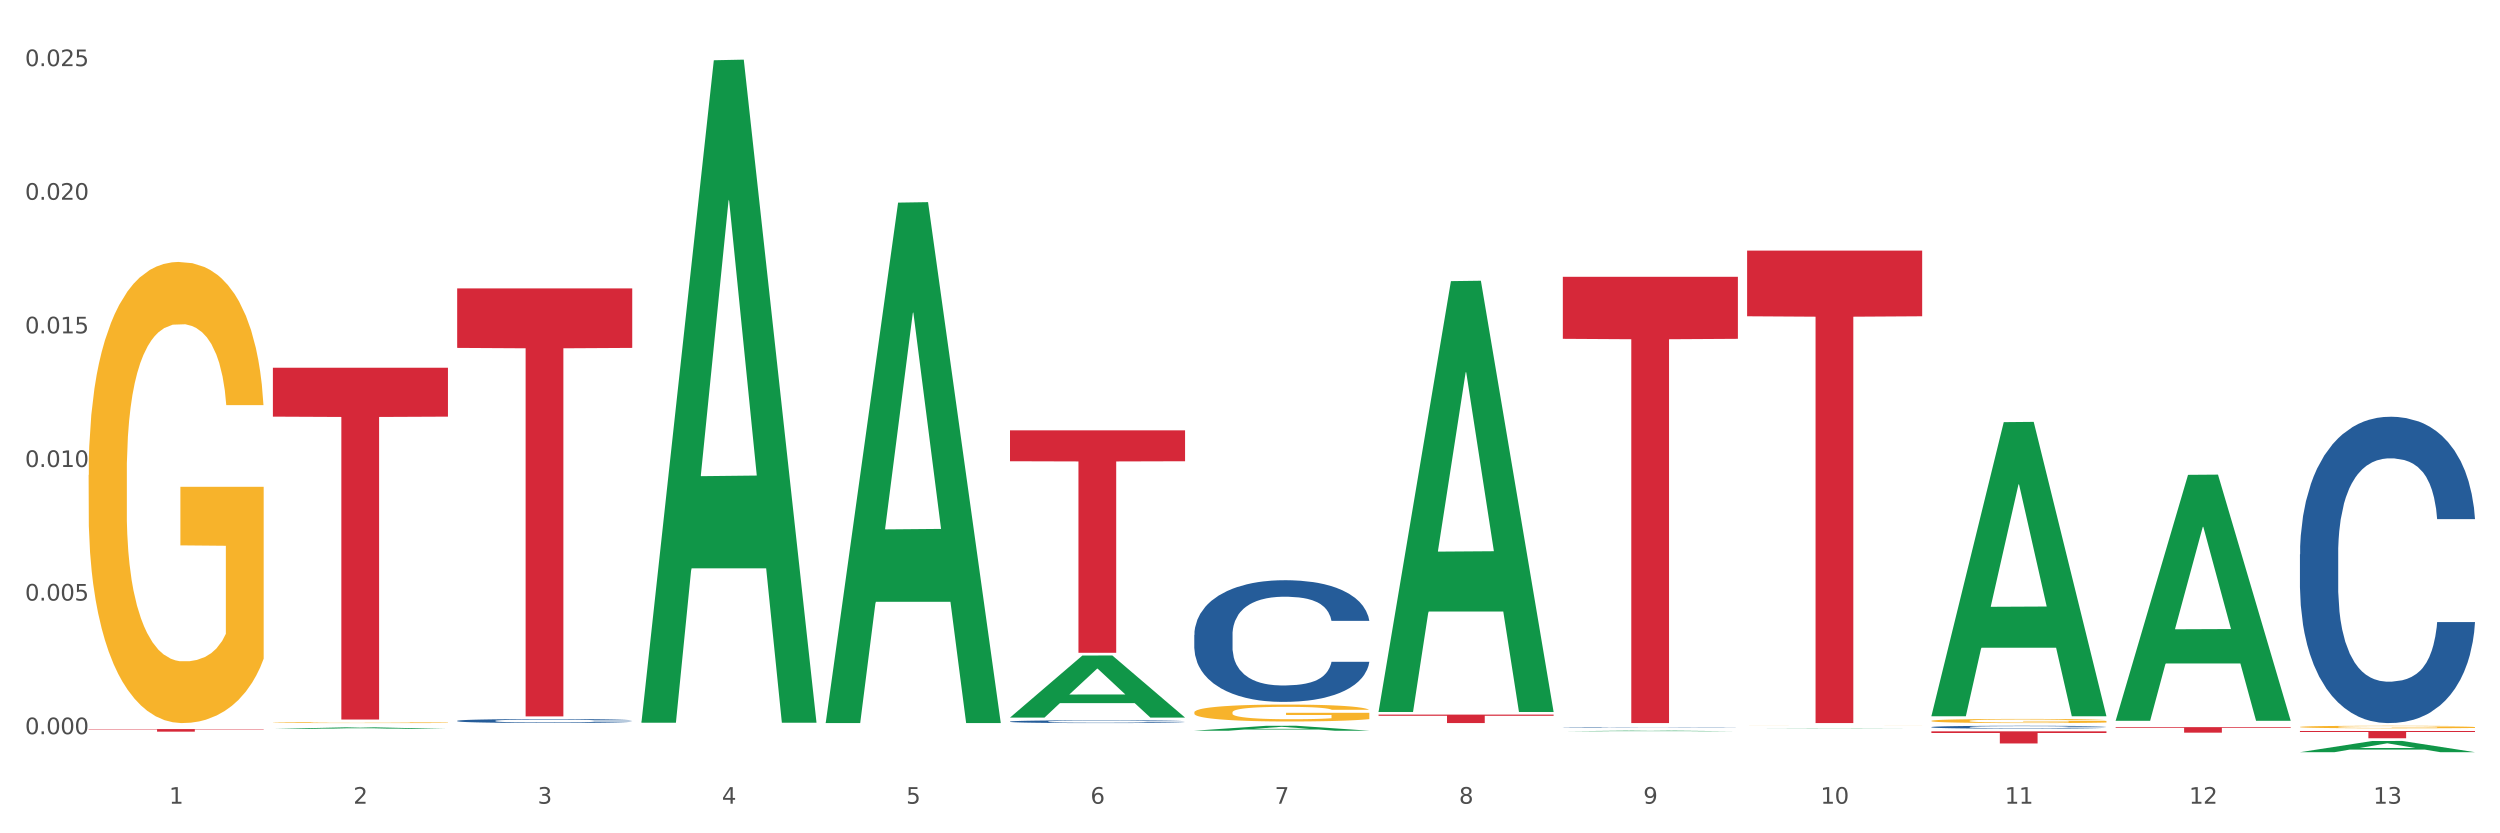 <?xml version="1.0" encoding="utf-8" standalone="no"?>
<!DOCTYPE svg PUBLIC "-//W3C//DTD SVG 1.1//EN"
  "http://www.w3.org/Graphics/SVG/1.1/DTD/svg11.dtd">
<svg xmlns:xlink="http://www.w3.org/1999/xlink" width="1080pt" height="360pt" viewBox="0 0 1080 360" xmlns="http://www.w3.org/2000/svg" version="1.1">
 <rect x="0" y="0" width="1080" height="360" fill="#333333" stroke="none"/>
 <defs>
  <style type="text/css">*{stroke-linejoin: round; stroke-linecap: butt}</style>
 </defs>
 <g id="figure_1">
  <g id="patch_1">
   <path d="M 0 360 
L 1080 360 
L 1080 0 
L 0 0 
z
" style="fill: #ffffff; stroke: #ffffff; stroke-linejoin: miter"/>
  </g>
  <g id="axes_1">
   <g id="matplotlib.axis_1">
    <g id="xtick_1">
     <g id="text_1">
      <!-- 1 -->
      <g style="fill: #4d4d4d" transform="translate(73.043 347.204) scale(0.096 -0.096)">
       <defs>
        <path id="DejaVuSans-31" d="M 794 531 
L 1825 531 
L 1825 4091 
L 703 3866 
L 703 4441 
L 1819 4666 
L 2450 4666 
L 2450 531 
L 3481 531 
L 3481 0 
L 794 0 
L 794 531 
z
" transform="scale(0.016)"/>
       </defs>
       <use xlink:href="#DejaVuSans-31"/>
      </g>
     </g>
    </g>
    <g id="xtick_2">
     <g id="text_2">
      <!-- 2 -->
      <g style="fill: #4d4d4d" transform="translate(152.65 347.204) scale(0.096 -0.096)">
       <defs>
        <path id="DejaVuSans-32" d="M 1228 531 
L 3431 531 
L 3431 0 
L 469 0 
L 469 531 
Q 828 903 1448 1529 
Q 2069 2156 2228 2338 
Q 2531 2678 2651 2914 
Q 2772 3150 2772 3378 
Q 2772 3750 2511 3984 
Q 2250 4219 1831 4219 
Q 1534 4219 1204 4116 
Q 875 4013 500 3803 
L 500 4441 
Q 881 4594 1212 4672 
Q 1544 4750 1819 4750 
Q 2544 4750 2975 4387 
Q 3406 4025 3406 3419 
Q 3406 3131 3298 2873 
Q 3191 2616 2906 2266 
Q 2828 2175 2409 1742 
Q 1991 1309 1228 531 
z
" transform="scale(0.016)"/>
       </defs>
       <use xlink:href="#DejaVuSans-32"/>
      </g>
     </g>
    </g>
    <g id="xtick_3">
     <g id="text_3">
      <!-- 3 -->
      <g style="fill: #4d4d4d" transform="translate(232.258 347.204) scale(0.096 -0.096)">
       <defs>
        <path id="DejaVuSans-33" d="M 2597 2516 
Q 3050 2419 3304 2112 
Q 3559 1806 3559 1356 
Q 3559 666 3084 287 
Q 2609 -91 1734 -91 
Q 1441 -91 1130 -33 
Q 819 25 488 141 
L 488 750 
Q 750 597 1062 519 
Q 1375 441 1716 441 
Q 2309 441 2620 675 
Q 2931 909 2931 1356 
Q 2931 1769 2642 2001 
Q 2353 2234 1838 2234 
L 1294 2234 
L 1294 2753 
L 1863 2753 
Q 2328 2753 2575 2939 
Q 2822 3125 2822 3475 
Q 2822 3834 2567 4026 
Q 2313 4219 1838 4219 
Q 1578 4219 1281 4162 
Q 984 4106 628 3988 
L 628 4550 
Q 988 4650 1302 4700 
Q 1616 4750 1894 4750 
Q 2613 4750 3031 4423 
Q 3450 4097 3450 3541 
Q 3450 3153 3228 2886 
Q 3006 2619 2597 2516 
z
" transform="scale(0.016)"/>
       </defs>
       <use xlink:href="#DejaVuSans-33"/>
      </g>
     </g>
    </g>
    <g id="xtick_4">
     <g id="text_4">
      <!-- 4 -->
      <g style="fill: #4d4d4d" transform="translate(311.865 347.204) scale(0.096 -0.096)">
       <defs>
        <path id="DejaVuSans-34" d="M 2419 4116 
L 825 1625 
L 2419 1625 
L 2419 4116 
z
M 2253 4666 
L 3047 4666 
L 3047 1625 
L 3713 1625 
L 3713 1100 
L 3047 1100 
L 3047 0 
L 2419 0 
L 2419 1100 
L 313 1100 
L 313 1709 
L 2253 4666 
z
" transform="scale(0.016)"/>
       </defs>
       <use xlink:href="#DejaVuSans-34"/>
      </g>
     </g>
    </g>
    <g id="xtick_5">
     <g id="text_5">
      <!-- 5 -->
      <g style="fill: #4d4d4d" transform="translate(391.473 347.204) scale(0.096 -0.096)">
       <defs>
        <path id="DejaVuSans-35" d="M 691 4666 
L 3169 4666 
L 3169 4134 
L 1269 4134 
L 1269 2991 
Q 1406 3038 1543 3061 
Q 1681 3084 1819 3084 
Q 2600 3084 3056 2656 
Q 3513 2228 3513 1497 
Q 3513 744 3044 326 
Q 2575 -91 1722 -91 
Q 1428 -91 1123 -41 
Q 819 9 494 109 
L 494 744 
Q 775 591 1075 516 
Q 1375 441 1709 441 
Q 2250 441 2565 725 
Q 2881 1009 2881 1497 
Q 2881 1984 2565 2268 
Q 2250 2553 1709 2553 
Q 1456 2553 1204 2497 
Q 953 2441 691 2322 
L 691 4666 
z
" transform="scale(0.016)"/>
       </defs>
       <use xlink:href="#DejaVuSans-35"/>
      </g>
     </g>
    </g>
    <g id="xtick_6">
     <g id="text_6">
      <!-- 6 -->
      <g style="fill: #4d4d4d" transform="translate(471.08 347.204) scale(0.096 -0.096)">
       <defs>
        <path id="DejaVuSans-36" d="M 2113 2584 
Q 1688 2584 1439 2293 
Q 1191 2003 1191 1497 
Q 1191 994 1439 701 
Q 1688 409 2113 409 
Q 2538 409 2786 701 
Q 3034 994 3034 1497 
Q 3034 2003 2786 2293 
Q 2538 2584 2113 2584 
z
M 3366 4563 
L 3366 3988 
Q 3128 4100 2886 4159 
Q 2644 4219 2406 4219 
Q 1781 4219 1451 3797 
Q 1122 3375 1075 2522 
Q 1259 2794 1537 2939 
Q 1816 3084 2150 3084 
Q 2853 3084 3261 2657 
Q 3669 2231 3669 1497 
Q 3669 778 3244 343 
Q 2819 -91 2113 -91 
Q 1303 -91 875 529 
Q 447 1150 447 2328 
Q 447 3434 972 4092 
Q 1497 4750 2381 4750 
Q 2619 4750 2861 4703 
Q 3103 4656 3366 4563 
z
" transform="scale(0.016)"/>
       </defs>
       <use xlink:href="#DejaVuSans-36"/>
      </g>
     </g>
    </g>
    <g id="xtick_7">
     <g id="text_7">
      <!-- 7 -->
      <g style="fill: #4d4d4d" transform="translate(550.688 347.204) scale(0.096 -0.096)">
       <defs>
        <path id="DejaVuSans-37" d="M 525 4666 
L 3525 4666 
L 3525 4397 
L 1831 0 
L 1172 0 
L 2766 4134 
L 525 4134 
L 525 4666 
z
" transform="scale(0.016)"/>
       </defs>
       <use xlink:href="#DejaVuSans-37"/>
      </g>
     </g>
    </g>
    <g id="xtick_8">
     <g id="text_8">
      <!-- 8 -->
      <g style="fill: #4d4d4d" transform="translate(630.295 347.204) scale(0.096 -0.096)">
       <defs>
        <path id="DejaVuSans-38" d="M 2034 2216 
Q 1584 2216 1326 1975 
Q 1069 1734 1069 1313 
Q 1069 891 1326 650 
Q 1584 409 2034 409 
Q 2484 409 2743 651 
Q 3003 894 3003 1313 
Q 3003 1734 2745 1975 
Q 2488 2216 2034 2216 
z
M 1403 2484 
Q 997 2584 770 2862 
Q 544 3141 544 3541 
Q 544 4100 942 4425 
Q 1341 4750 2034 4750 
Q 2731 4750 3128 4425 
Q 3525 4100 3525 3541 
Q 3525 3141 3298 2862 
Q 3072 2584 2669 2484 
Q 3125 2378 3379 2068 
Q 3634 1759 3634 1313 
Q 3634 634 3220 271 
Q 2806 -91 2034 -91 
Q 1263 -91 848 271 
Q 434 634 434 1313 
Q 434 1759 690 2068 
Q 947 2378 1403 2484 
z
M 1172 3481 
Q 1172 3119 1398 2916 
Q 1625 2713 2034 2713 
Q 2441 2713 2670 2916 
Q 2900 3119 2900 3481 
Q 2900 3844 2670 4047 
Q 2441 4250 2034 4250 
Q 1625 4250 1398 4047 
Q 1172 3844 1172 3481 
z
" transform="scale(0.016)"/>
       </defs>
       <use xlink:href="#DejaVuSans-38"/>
      </g>
     </g>
    </g>
    <g id="xtick_9">
     <g id="text_9">
      <!-- 9 -->
      <g style="fill: #4d4d4d" transform="translate(709.902 347.204) scale(0.096 -0.096)">
       <defs>
        <path id="DejaVuSans-39" d="M 703 97 
L 703 672 
Q 941 559 1184 500 
Q 1428 441 1663 441 
Q 2288 441 2617 861 
Q 2947 1281 2994 2138 
Q 2813 1869 2534 1725 
Q 2256 1581 1919 1581 
Q 1219 1581 811 2004 
Q 403 2428 403 3163 
Q 403 3881 828 4315 
Q 1253 4750 1959 4750 
Q 2769 4750 3195 4129 
Q 3622 3509 3622 2328 
Q 3622 1225 3098 567 
Q 2575 -91 1691 -91 
Q 1453 -91 1209 -44 
Q 966 3 703 97 
z
M 1959 2075 
Q 2384 2075 2632 2365 
Q 2881 2656 2881 3163 
Q 2881 3666 2632 3958 
Q 2384 4250 1959 4250 
Q 1534 4250 1286 3958 
Q 1038 3666 1038 3163 
Q 1038 2656 1286 2365 
Q 1534 2075 1959 2075 
z
" transform="scale(0.016)"/>
       </defs>
       <use xlink:href="#DejaVuSans-39"/>
      </g>
     </g>
    </g>
    <g id="xtick_10">
     <g id="text_10">
      <!-- 10 -->
      <g style="fill: #4d4d4d" transform="translate(786.456 347.204) scale(0.096 -0.096)">
       <defs>
        <path id="DejaVuSans-30" d="M 2034 4250 
Q 1547 4250 1301 3770 
Q 1056 3291 1056 2328 
Q 1056 1369 1301 889 
Q 1547 409 2034 409 
Q 2525 409 2770 889 
Q 3016 1369 3016 2328 
Q 3016 3291 2770 3770 
Q 2525 4250 2034 4250 
z
M 2034 4750 
Q 2819 4750 3233 4129 
Q 3647 3509 3647 2328 
Q 3647 1150 3233 529 
Q 2819 -91 2034 -91 
Q 1250 -91 836 529 
Q 422 1150 422 2328 
Q 422 3509 836 4129 
Q 1250 4750 2034 4750 
z
" transform="scale(0.016)"/>
       </defs>
       <use xlink:href="#DejaVuSans-31"/>
       <use xlink:href="#DejaVuSans-30" transform="translate(63.623 0)"/>
      </g>
     </g>
    </g>
    <g id="xtick_11">
     <g id="text_11">
      <!-- 11 -->
      <g style="fill: #4d4d4d" transform="translate(866.063 347.204) scale(0.096 -0.096)">
       <use xlink:href="#DejaVuSans-31"/>
       <use xlink:href="#DejaVuSans-31" transform="translate(63.623 0)"/>
      </g>
     </g>
    </g>
    <g id="xtick_12">
     <g id="text_12">
      <!-- 12 -->
      <g style="fill: #4d4d4d" transform="translate(945.671 347.204) scale(0.096 -0.096)">
       <use xlink:href="#DejaVuSans-31"/>
       <use xlink:href="#DejaVuSans-32" transform="translate(63.623 0)"/>
      </g>
     </g>
    </g>
    <g id="xtick_13">
     <g id="text_13">
      <!-- 13 -->
      <g style="fill: #4d4d4d" transform="translate(1025.278 347.204) scale(0.096 -0.096)">
       <use xlink:href="#DejaVuSans-31"/>
       <use xlink:href="#DejaVuSans-33" transform="translate(63.623 0)"/>
      </g>
     </g>
    </g>
    <g id="xtick_14"/>
    <g id="xtick_15"/>
    <g id="xtick_16"/>
    <g id="xtick_17"/>
    <g id="xtick_18"/>
    <g id="xtick_19"/>
    <g id="xtick_20"/>
    <g id="xtick_21"/>
    <g id="xtick_22"/>
    <g id="xtick_23"/>
    <g id="xtick_24"/>
    <g id="xtick_25"/>
   </g>
   <g id="matplotlib.axis_2">
    <g id="ytick_1">
     <g id="text_14">
      <!-- 0.000 -->
      <g style="fill: #4d4d4d" transform="translate(10.8 317.178) scale(0.096 -0.096)">
       <defs>
        <path id="DejaVuSans-2e" d="M 684 794 
L 1344 794 
L 1344 0 
L 684 0 
L 684 794 
z
" transform="scale(0.016)"/>
       </defs>
       <use xlink:href="#DejaVuSans-30"/>
       <use xlink:href="#DejaVuSans-2e" transform="translate(63.623 0)"/>
       <use xlink:href="#DejaVuSans-30" transform="translate(95.41 0)"/>
       <use xlink:href="#DejaVuSans-30" transform="translate(159.033 0)"/>
       <use xlink:href="#DejaVuSans-30" transform="translate(222.656 0)"/>
      </g>
     </g>
    </g>
    <g id="ytick_2">
     <g id="text_15">
      <!-- 0.005 -->
      <g style="fill: #4d4d4d" transform="translate(10.8 259.457) scale(0.096 -0.096)">
       <use xlink:href="#DejaVuSans-30"/>
       <use xlink:href="#DejaVuSans-2e" transform="translate(63.623 0)"/>
       <use xlink:href="#DejaVuSans-30" transform="translate(95.41 0)"/>
       <use xlink:href="#DejaVuSans-30" transform="translate(159.033 0)"/>
       <use xlink:href="#DejaVuSans-35" transform="translate(222.656 0)"/>
      </g>
     </g>
    </g>
    <g id="ytick_3">
     <g id="text_16">
      <!-- 0.010 -->
      <g style="fill: #4d4d4d" transform="translate(10.8 201.736) scale(0.096 -0.096)">
       <use xlink:href="#DejaVuSans-30"/>
       <use xlink:href="#DejaVuSans-2e" transform="translate(63.623 0)"/>
       <use xlink:href="#DejaVuSans-30" transform="translate(95.41 0)"/>
       <use xlink:href="#DejaVuSans-31" transform="translate(159.033 0)"/>
       <use xlink:href="#DejaVuSans-30" transform="translate(222.656 0)"/>
      </g>
     </g>
    </g>
    <g id="ytick_4">
     <g id="text_17">
      <!-- 0.015 -->
      <g style="fill: #4d4d4d" transform="translate(10.8 144.015) scale(0.096 -0.096)">
       <use xlink:href="#DejaVuSans-30"/>
       <use xlink:href="#DejaVuSans-2e" transform="translate(63.623 0)"/>
       <use xlink:href="#DejaVuSans-30" transform="translate(95.41 0)"/>
       <use xlink:href="#DejaVuSans-31" transform="translate(159.033 0)"/>
       <use xlink:href="#DejaVuSans-35" transform="translate(222.656 0)"/>
      </g>
     </g>
    </g>
    <g id="ytick_5">
     <g id="text_18">
      <!-- 0.020 -->
      <g style="fill: #4d4d4d" transform="translate(10.8 86.294) scale(0.096 -0.096)">
       <use xlink:href="#DejaVuSans-30"/>
       <use xlink:href="#DejaVuSans-2e" transform="translate(63.623 0)"/>
       <use xlink:href="#DejaVuSans-30" transform="translate(95.41 0)"/>
       <use xlink:href="#DejaVuSans-32" transform="translate(159.033 0)"/>
       <use xlink:href="#DejaVuSans-30" transform="translate(222.656 0)"/>
      </g>
     </g>
    </g>
    <g id="ytick_6">
     <g id="text_19">
      <!-- 0.025 -->
      <g style="fill: #4d4d4d" transform="translate(10.8 28.573) scale(0.096 -0.096)">
       <use xlink:href="#DejaVuSans-30"/>
       <use xlink:href="#DejaVuSans-2e" transform="translate(63.623 0)"/>
       <use xlink:href="#DejaVuSans-30" transform="translate(95.41 0)"/>
       <use xlink:href="#DejaVuSans-32" transform="translate(159.033 0)"/>
       <use xlink:href="#DejaVuSans-35" transform="translate(222.656 0)"/>
      </g>
     </g>
    </g>
    <g id="ytick_7"/>
    <g id="ytick_8"/>
    <g id="ytick_9"/>
    <g id="ytick_10"/>
    <g id="ytick_11"/>
   </g>
   <g id="PolyCollection_1">
    <path d="M 117.89 314.912 
L 117.968 314.911 
L 149.155 314.208 
L 162.097 314.208 
L 193.518 314.913 
L 178.548 314.913 
L 171.765 314.749 
L 139.565 314.749 
L 139.331 314.752 
L 132.782 314.913 
L 117.89 314.913 
L 117.89 314.912 
L 143.619 314.651 
L 167.711 314.65 
L 155.782 314.358 
L 155.626 314.357 
L 155.47 314.359 
L 143.541 314.65 
L 143.619 314.651 
L 117.89 314.912 
z
" clip-path="url(#pcd0e985952)" style="fill: #109648"/>
    <path d="M 754.75 313.555 
L 754.84 313.555 
L 754.84 313.554 
L 755.018 313.553 
L 755.911 313.551 
L 757.25 313.549 
L 758.233 313.548 
L 759.215 313.548 
L 760.376 313.547 
L 761.804 313.546 
L 764.394 313.545 
L 766.001 313.545 
L 767.965 313.544 
L 771.537 313.543 
L 774.126 313.543 
L 776.805 313.542 
L 781.18 313.542 
L 784.037 313.542 
L 787.073 313.541 
L 790.734 313.541 
L 793.501 313.541 
L 799.573 313.541 
L 804.752 313.542 
L 807.252 313.542 
L 810.466 313.542 
L 812.163 313.542 
L 814.931 313.543 
L 817.788 313.543 
L 819.752 313.544 
L 822.699 313.545 
L 824.931 313.546 
L 826.985 313.547 
L 828.056 313.547 
L 828.86 313.548 
L 829.574 313.549 
L 830.288 313.55 
L 814.216 313.55 
L 813.591 313.549 
L 812.609 313.549 
L 811.181 313.548 
L 809.931 313.547 
L 807.788 313.546 
L 805.823 313.546 
L 803.77 313.546 
L 801.27 313.545 
L 799.305 313.545 
L 796.537 313.545 
L 791.091 313.545 
L 787.43 313.545 
L 784.93 313.546 
L 783.323 313.546 
L 781.894 313.546 
L 780.287 313.547 
L 778.412 313.547 
L 777.072 313.548 
L 775.733 313.548 
L 774.662 313.549 
L 773.68 313.55 
L 772.876 313.55 
L 772.251 313.551 
L 771.715 313.552 
L 771.269 313.554 
L 771.269 313.558 
L 771.447 313.559 
L 771.894 313.56 
L 772.429 313.56 
L 773.322 313.561 
L 774.126 313.562 
L 775.644 313.563 
L 777.34 313.564 
L 778.68 313.564 
L 780.019 313.565 
L 782.34 313.565 
L 784.93 313.566 
L 787.162 313.566 
L 790.198 313.566 
L 792.251 313.567 
L 794.037 313.567 
L 798.412 313.567 
L 801.537 313.567 
L 805.02 313.566 
L 807.698 313.566 
L 809.931 313.566 
L 812.431 313.565 
L 814.038 313.565 
L 814.038 313.559 
L 794.394 313.559 
L 794.394 313.556 
L 830.378 313.556 
L 830.378 313.566 
L 828.86 313.567 
L 827.163 313.568 
L 825.377 313.568 
L 822.699 313.569 
L 819.484 313.569 
L 816.627 313.569 
L 813.591 313.57 
L 810.02 313.57 
L 805.377 313.57 
L 802.52 313.57 
L 798.948 313.571 
L 794.752 313.571 
L 791.091 313.571 
L 787.519 313.57 
L 783.769 313.57 
L 780.108 313.57 
L 777.34 313.569 
L 774.572 313.569 
L 771.626 313.568 
L 769.304 313.568 
L 767.519 313.567 
L 765.554 313.567 
L 763.411 313.566 
L 761.804 313.565 
L 760.376 313.565 
L 758.858 313.564 
L 757.786 313.563 
L 756.715 313.562 
L 756.09 313.561 
L 755.375 313.56 
L 754.84 313.558 
L 754.75 313.555 
z
" clip-path="url(#pcd0e985952)" style="fill: #f7b32b"/>
    <path d="M 834.358 311.41 
L 834.447 311.409 
L 834.447 311.35 
L 834.626 311.299 
L 835.519 311.175 
L 836.858 311.073 
L 837.84 311.019 
L 838.822 310.975 
L 839.983 310.93 
L 841.412 310.884 
L 844.001 310.817 
L 845.608 310.782 
L 847.573 310.746 
L 851.144 310.693 
L 853.733 310.664 
L 856.412 310.639 
L 860.787 310.609 
L 863.644 310.596 
L 866.68 310.586 
L 870.341 310.58 
L 873.109 310.578 
L 879.181 310.583 
L 884.359 310.598 
L 886.859 310.609 
L 890.074 310.629 
L 891.77 310.642 
L 894.538 310.669 
L 897.395 310.703 
L 899.36 310.733 
L 902.306 310.789 
L 904.538 310.845 
L 906.592 310.914 
L 907.664 310.961 
L 908.467 311.006 
L 909.181 311.057 
L 909.896 311.137 
L 893.824 311.137 
L 893.199 311.08 
L 892.217 311.026 
L 890.788 310.973 
L 889.538 310.94 
L 887.395 310.899 
L 885.431 310.873 
L 883.377 310.853 
L 880.877 310.836 
L 878.913 310.828 
L 876.145 310.822 
L 870.698 310.823 
L 867.037 310.836 
L 864.537 310.853 
L 862.93 310.868 
L 861.502 310.884 
L 859.894 310.907 
L 858.019 310.942 
L 856.68 310.973 
L 855.341 311.012 
L 854.269 311.052 
L 853.287 311.098 
L 852.483 311.147 
L 851.858 311.198 
L 851.323 311.261 
L 850.876 311.364 
L 850.876 311.59 
L 851.055 311.641 
L 851.501 311.708 
L 852.037 311.759 
L 852.93 311.82 
L 853.733 311.861 
L 855.251 311.92 
L 856.948 311.97 
L 858.287 312.001 
L 859.626 312.027 
L 861.948 312.063 
L 864.537 312.093 
L 866.77 312.111 
L 869.805 312.128 
L 871.859 312.134 
L 873.645 312.137 
L 878.02 312.137 
L 881.145 312.133 
L 884.627 312.121 
L 887.306 312.106 
L 889.538 312.088 
L 892.038 312.058 
L 893.645 312.031 
L 893.645 311.687 
L 874.002 311.685 
L 874.002 311.456 
L 909.985 311.456 
L 909.985 312.128 
L 908.467 312.162 
L 906.771 312.193 
L 904.985 312.221 
L 902.306 312.256 
L 899.092 312.289 
L 896.235 312.312 
L 893.199 312.332 
L 889.627 312.35 
L 884.984 312.366 
L 882.127 312.373 
L 878.556 312.378 
L 874.359 312.379 
L 870.698 312.376 
L 867.127 312.368 
L 863.377 312.353 
L 859.716 312.332 
L 856.948 312.31 
L 854.18 312.284 
L 851.233 312.249 
L 848.912 312.216 
L 847.126 312.187 
L 845.162 312.149 
L 843.019 312.1 
L 841.412 312.055 
L 839.983 312.009 
L 838.465 311.95 
L 837.394 311.899 
L 836.322 311.835 
L 835.697 311.787 
L 834.983 311.713 
L 834.447 311.609 
L 834.358 311.41 
z
" clip-path="url(#pcd0e985952)" style="fill: #f7b32b"/>
    <path d="M 993.573 314.038 
L 993.662 314.037 
L 993.662 314.001 
L 993.841 313.97 
L 994.734 313.894 
L 996.073 313.832 
L 997.055 313.799 
L 998.037 313.772 
L 999.198 313.745 
L 1000.627 313.717 
L 1003.216 313.676 
L 1004.823 313.655 
L 1006.788 313.633 
L 1010.359 313.601 
L 1012.948 313.582 
L 1015.627 313.567 
L 1020.002 313.549 
L 1022.859 313.541 
L 1025.895 313.535 
L 1029.556 313.531 
L 1032.324 313.53 
L 1038.396 313.533 
L 1043.574 313.542 
L 1046.074 313.549 
L 1049.289 313.561 
L 1050.985 313.569 
L 1053.753 313.586 
L 1056.61 313.607 
L 1058.575 313.625 
L 1061.521 313.659 
L 1063.753 313.693 
L 1065.807 313.735 
L 1066.879 313.764 
L 1067.682 313.791 
L 1068.396 313.822 
L 1069.111 313.871 
L 1053.039 313.871 
L 1052.414 313.836 
L 1051.432 313.803 
L 1050.003 313.771 
L 1048.753 313.751 
L 1046.61 313.726 
L 1044.646 313.71 
L 1042.592 313.698 
L 1040.092 313.688 
L 1038.128 313.683 
L 1035.36 313.679 
L 1029.913 313.68 
L 1026.252 313.688 
L 1023.752 313.698 
L 1022.145 313.707 
L 1020.717 313.717 
L 1019.109 313.731 
L 1017.234 313.752 
L 1015.895 313.771 
L 1014.556 313.795 
L 1013.484 313.819 
L 1012.502 313.847 
L 1011.698 313.877 
L 1011.073 313.909 
L 1010.538 313.947 
L 1010.091 314.01 
L 1010.091 314.147 
L 1010.27 314.178 
L 1010.716 314.219 
L 1011.252 314.251 
L 1012.145 314.288 
L 1012.948 314.313 
L 1014.466 314.349 
L 1016.163 314.379 
L 1017.502 314.398 
L 1018.841 314.414 
L 1021.163 314.436 
L 1023.752 314.454 
L 1025.985 314.465 
L 1029.02 314.475 
L 1031.074 314.479 
L 1032.86 314.481 
L 1037.235 314.481 
L 1040.36 314.478 
L 1043.842 314.471 
L 1046.521 314.462 
L 1048.753 314.451 
L 1051.253 314.433 
L 1052.86 314.416 
L 1052.86 314.206 
L 1033.217 314.205 
L 1033.217 314.066 
L 1069.2 314.066 
L 1069.2 314.475 
L 1067.682 314.496 
L 1065.986 314.515 
L 1064.2 314.532 
L 1061.521 314.554 
L 1058.307 314.574 
L 1055.45 314.588 
L 1052.414 314.6 
L 1048.842 314.611 
L 1044.199 314.621 
L 1041.342 314.625 
L 1037.771 314.628 
L 1033.574 314.629 
L 1029.913 314.627 
L 1026.342 314.622 
L 1022.592 314.613 
L 1018.931 314.6 
L 1016.163 314.587 
L 1013.395 314.571 
L 1010.448 314.55 
L 1008.127 314.529 
L 1006.341 314.511 
L 1004.377 314.488 
L 1002.234 314.458 
L 1000.627 314.431 
L 999.198 314.403 
L 997.68 314.367 
L 996.609 314.336 
L 995.537 314.297 
L 994.912 314.268 
L 994.198 314.223 
L 993.662 314.159 
L 993.573 314.038 
z
" clip-path="url(#pcd0e985952)" style="fill: #f7b32b"/>
    <path d="M 834.358 314.093 
L 834.447 314.092 
L 834.447 314.06 
L 834.715 314.016 
L 835.699 313.936 
L 836.95 313.876 
L 839.096 313.805 
L 840.258 313.775 
L 841.778 313.742 
L 844.906 313.688 
L 848.482 313.642 
L 850.985 313.617 
L 852.862 313.601 
L 857.064 313.573 
L 859.478 313.56 
L 861.981 313.55 
L 864.126 313.543 
L 867.702 313.535 
L 870.562 313.531 
L 873.87 313.53 
L 876.641 313.531 
L 880.306 313.536 
L 885.67 313.55 
L 887.726 313.558 
L 890.497 313.571 
L 893.358 313.59 
L 895.682 313.608 
L 898.364 313.634 
L 901.135 313.669 
L 903.817 313.712 
L 905.694 313.752 
L 907.214 313.794 
L 908.555 313.846 
L 909.538 313.902 
L 909.985 313.949 
L 893.626 313.949 
L 893.179 313.906 
L 892.285 313.861 
L 891.391 313.83 
L 890.408 313.805 
L 888.888 313.776 
L 887.547 313.758 
L 885.312 313.736 
L 883.256 313.722 
L 881.558 313.714 
L 879.502 313.708 
L 875.121 313.701 
L 871.993 313.701 
L 870.026 313.703 
L 867.612 313.709 
L 865.556 313.717 
L 863.143 313.73 
L 861.265 313.745 
L 859.388 313.765 
L 858.315 313.778 
L 856.706 313.804 
L 855.634 313.824 
L 854.203 313.86 
L 853.399 313.885 
L 851.968 313.95 
L 851.343 313.998 
L 851.075 314.031 
L 850.896 314.068 
L 850.896 314.246 
L 851.432 314.326 
L 851.879 314.36 
L 852.594 314.399 
L 853.935 314.45 
L 855.902 314.499 
L 857.958 314.534 
L 859.656 314.556 
L 861.265 314.572 
L 862.875 314.584 
L 864.841 314.596 
L 866.45 314.603 
L 868.864 314.61 
L 871.724 314.613 
L 873.959 314.613 
L 878.518 314.607 
L 880.574 314.602 
L 882.541 314.594 
L 884.687 314.581 
L 886.385 314.567 
L 887.368 314.557 
L 888.977 314.535 
L 890.229 314.512 
L 891.302 314.486 
L 892.017 314.463 
L 892.821 314.429 
L 893.447 314.39 
L 893.626 314.369 
L 909.985 314.369 
L 909.627 314.411 
L 909.002 314.451 
L 907.75 314.504 
L 906.767 314.535 
L 905.247 314.573 
L 903.638 314.605 
L 901.403 314.64 
L 899.347 314.667 
L 897.202 314.69 
L 894.877 314.71 
L 890.676 314.739 
L 889.156 314.747 
L 885.938 314.76 
L 883.435 314.768 
L 879.77 314.777 
L 876.015 314.781 
L 872.082 314.782 
L 868.596 314.78 
L 864.752 314.773 
L 862.338 314.766 
L 859.656 314.756 
L 856.528 314.74 
L 853.578 314.72 
L 850.806 314.698 
L 848.214 314.671 
L 845.8 314.642 
L 842.672 314.592 
L 840.347 314.544 
L 838.649 314.5 
L 837.487 314.462 
L 836.325 314.414 
L 835.699 314.381 
L 834.715 314.301 
L 834.358 314.227 
L 834.358 314.093 
z
" clip-path="url(#pcd0e985952)" style="fill: #255c99"/>
    <path d="M 38.283 205.215 
L 38.372 205.033 
L 38.372 198.483 
L 38.551 192.843 
L 39.444 179.197 
L 40.783 167.917 
L 41.765 161.912 
L 42.747 157 
L 43.908 152.088 
L 45.337 146.993 
L 47.926 139.533 
L 49.533 135.713 
L 51.498 131.71 
L 55.069 125.888 
L 57.659 122.613 
L 60.337 119.884 
L 64.712 116.609 
L 67.57 115.153 
L 70.605 114.061 
L 74.266 113.334 
L 77.034 113.152 
L 83.106 113.698 
L 88.284 115.335 
L 90.784 116.609 
L 93.999 118.792 
L 95.695 120.248 
L 98.463 123.159 
L 101.32 126.979 
L 103.285 130.254 
L 106.231 136.44 
L 108.464 142.626 
L 110.517 150.268 
L 111.589 155.544 
L 112.392 160.457 
L 113.107 166.097 
L 113.821 175.012 
L 97.749 175.012 
L 97.124 168.644 
L 96.142 162.64 
L 94.713 156.818 
L 93.463 153.179 
L 91.32 148.631 
L 89.356 145.72 
L 87.302 143.536 
L 84.802 141.717 
L 82.838 140.807 
L 80.07 140.079 
L 74.623 140.261 
L 70.962 141.717 
L 68.462 143.536 
L 66.855 145.174 
L 65.427 146.993 
L 63.819 149.54 
L 61.944 153.361 
L 60.605 156.818 
L 59.266 161.185 
L 58.194 165.551 
L 57.212 170.646 
L 56.409 176.104 
L 55.783 181.744 
L 55.248 188.658 
L 54.801 200.12 
L 54.801 225.047 
L 54.98 230.687 
L 55.426 238.147 
L 55.962 243.787 
L 56.855 250.519 
L 57.659 255.067 
L 59.176 261.617 
L 60.873 267.075 
L 62.212 270.532 
L 63.552 273.443 
L 65.873 277.446 
L 68.462 280.721 
L 70.695 282.723 
L 73.73 284.542 
L 75.784 285.27 
L 77.57 285.634 
L 81.945 285.634 
L 85.07 285.088 
L 88.552 283.814 
L 91.231 282.177 
L 93.463 280.175 
L 95.963 276.9 
L 97.57 273.807 
L 97.57 235.781 
L 77.927 235.599 
L 77.927 210.309 
L 113.91 210.309 
L 113.91 284.542 
L 112.392 288.363 
L 110.696 291.82 
L 108.91 294.913 
L 106.231 298.734 
L 103.017 302.372 
L 100.16 304.92 
L 97.124 307.103 
L 93.552 309.104 
L 88.909 310.924 
L 86.052 311.651 
L 82.481 312.197 
L 78.284 312.379 
L 74.623 312.015 
L 71.052 311.106 
L 67.302 309.468 
L 63.641 307.103 
L 60.873 304.738 
L 58.105 301.827 
L 55.158 298.006 
L 52.837 294.367 
L 51.051 291.092 
L 49.087 286.907 
L 46.944 281.449 
L 45.337 276.536 
L 43.908 271.442 
L 42.39 264.892 
L 41.319 259.252 
L 40.247 252.156 
L 39.622 246.88 
L 38.908 238.692 
L 38.372 227.23 
L 38.283 205.215 
z
" clip-path="url(#pcd0e985952)" style="fill: #f7b32b"/>
    <path d="M 993.573 315.78 
L 1069.2 315.78 
L 1069.2 316.22 
L 1039.451 316.223 
L 1039.451 318.945 
L 1023.143 318.945 
L 1023.143 316.223 
L 993.573 316.22 
L 993.573 315.783 
L 993.573 315.78 
z
" clip-path="url(#pcd0e985952)" style="fill: #d62839"/>
    <path d="M 913.965 314.108 
L 989.593 314.108 
L 989.593 314.44 
L 959.843 314.443 
L 959.843 316.502 
L 943.535 316.502 
L 943.535 314.443 
L 913.965 314.44 
L 913.965 314.11 
L 913.965 314.108 
z
" clip-path="url(#pcd0e985952)" style="fill: #d62839"/>
    <path d="M 834.358 315.933 
L 909.985 315.933 
L 909.985 316.664 
L 880.236 316.669 
L 880.236 321.19 
L 863.928 321.19 
L 863.928 316.669 
L 834.358 316.664 
L 834.358 315.938 
L 834.358 315.933 
z
" clip-path="url(#pcd0e985952)" style="fill: #d62839"/>
    <path d="M 754.75 108.261 
L 830.378 108.261 
L 830.378 136.627 
L 800.628 136.818 
L 800.628 312.379 
L 784.32 312.379 
L 784.32 136.818 
L 754.75 136.627 
L 754.75 108.453 
L 754.75 108.261 
z
" clip-path="url(#pcd0e985952)" style="fill: #d62839"/>
    <path d="M 675.143 119.577 
L 750.77 119.577 
L 750.77 146.37 
L 721.021 146.551 
L 721.021 312.379 
L 704.713 312.379 
L 704.713 146.551 
L 675.143 146.37 
L 675.143 119.758 
L 675.143 119.577 
z
" clip-path="url(#pcd0e985952)" style="fill: #d62839"/>
    <path d="M 595.535 308.721 
L 671.163 308.721 
L 671.163 309.229 
L 641.413 309.233 
L 641.413 312.379 
L 625.105 312.379 
L 625.105 309.233 
L 595.535 309.229 
L 595.535 308.725 
L 595.535 308.721 
z
" clip-path="url(#pcd0e985952)" style="fill: #d62839"/>
    <path d="M 436.32 185.896 
L 511.948 185.896 
L 511.948 199.253 
L 482.199 199.343 
L 482.199 282.014 
L 465.89 282.014 
L 465.89 199.343 
L 436.32 199.253 
L 436.32 185.986 
L 436.32 185.896 
z
" clip-path="url(#pcd0e985952)" style="fill: #d62839"/>
    <path d="M 197.498 124.599 
L 273.125 124.599 
L 273.125 150.291 
L 243.376 150.465 
L 243.376 309.476 
L 227.068 309.476 
L 227.068 150.465 
L 197.498 150.291 
L 197.498 124.773 
L 197.498 124.599 
z
" clip-path="url(#pcd0e985952)" style="fill: #d62839"/>
    <path d="M 117.89 158.871 
L 193.518 158.871 
L 193.518 179.989 
L 163.769 180.131 
L 163.769 310.833 
L 147.46 310.833 
L 147.46 180.131 
L 117.89 179.989 
L 117.89 159.014 
L 117.89 158.871 
z
" clip-path="url(#pcd0e985952)" style="fill: #d62839"/>
    <path d="M 38.283 314.961 
L 113.91 314.961 
L 113.91 315.117 
L 84.161 315.118 
L 84.161 316.08 
L 67.853 316.08 
L 67.853 315.118 
L 38.283 315.117 
L 38.283 314.962 
L 38.283 314.961 
z
" clip-path="url(#pcd0e985952)" style="fill: #d62839"/>
    <path d="M 197.498 311.39 
L 197.587 311.389 
L 197.587 311.345 
L 197.856 311.286 
L 198.839 311.178 
L 200.09 311.096 
L 202.236 310.999 
L 203.398 310.959 
L 204.918 310.914 
L 208.046 310.841 
L 211.622 310.779 
L 214.125 310.745 
L 216.002 310.723 
L 220.204 310.685 
L 222.618 310.668 
L 225.121 310.654 
L 227.266 310.644 
L 230.842 310.634 
L 233.702 310.629 
L 237.01 310.627 
L 239.781 310.629 
L 243.446 310.635 
L 248.81 310.654 
L 250.866 310.665 
L 253.637 310.683 
L 256.498 310.708 
L 258.822 310.733 
L 261.504 310.768 
L 264.275 310.815 
L 266.957 310.874 
L 268.834 310.928 
L 270.354 310.985 
L 271.695 311.055 
L 272.678 311.131 
L 273.125 311.195 
L 256.766 311.195 
L 256.319 311.137 
L 255.425 311.075 
L 254.531 311.034 
L 253.548 310.999 
L 252.028 310.961 
L 250.687 310.936 
L 248.452 310.906 
L 246.396 310.888 
L 244.698 310.877 
L 242.642 310.868 
L 238.262 310.858 
L 235.133 310.858 
L 233.166 310.861 
L 230.752 310.869 
L 228.696 310.88 
L 226.283 310.899 
L 224.406 310.919 
L 222.528 310.945 
L 221.456 310.964 
L 219.846 310.998 
L 218.774 311.026 
L 217.343 311.074 
L 216.539 311.108 
L 215.109 311.196 
L 214.483 311.261 
L 214.215 311.306 
L 214.036 311.356 
L 214.036 311.598 
L 214.572 311.706 
L 215.019 311.753 
L 215.734 311.806 
L 217.075 311.874 
L 219.042 311.94 
L 221.098 311.988 
L 222.796 312.018 
L 224.406 312.04 
L 226.015 312.057 
L 227.981 312.072 
L 229.59 312.081 
L 232.004 312.091 
L 234.865 312.095 
L 237.099 312.095 
L 241.658 312.088 
L 243.715 312.08 
L 245.681 312.069 
L 247.827 312.052 
L 249.525 312.033 
L 250.508 312.019 
L 252.118 311.99 
L 253.369 311.959 
L 254.442 311.923 
L 255.157 311.892 
L 255.961 311.846 
L 256.587 311.793 
L 256.766 311.765 
L 273.125 311.765 
L 272.768 311.821 
L 272.142 311.875 
L 270.89 311.948 
L 269.907 311.99 
L 268.387 312.041 
L 266.778 312.085 
L 264.543 312.133 
L 262.487 312.168 
L 260.342 312.199 
L 258.018 312.227 
L 253.816 312.266 
L 252.296 312.277 
L 249.078 312.295 
L 246.575 312.306 
L 242.91 312.317 
L 239.155 312.323 
L 235.222 312.325 
L 231.736 312.322 
L 227.892 312.312 
L 225.478 312.303 
L 222.796 312.289 
L 219.668 312.267 
L 216.718 312.241 
L 213.946 312.21 
L 211.354 312.174 
L 208.94 312.134 
L 205.812 312.067 
L 203.487 312.002 
L 201.789 311.942 
L 200.627 311.891 
L 199.465 311.826 
L 198.839 311.781 
L 197.856 311.672 
L 197.498 311.571 
L 197.498 311.39 
z
" clip-path="url(#pcd0e985952)" style="fill: #255c99"/>
    <path d="M 436.32 311.708 
L 436.41 311.707 
L 436.41 311.676 
L 436.678 311.633 
L 437.661 311.556 
L 438.913 311.497 
L 441.058 311.428 
L 442.22 311.399 
L 443.74 311.366 
L 446.869 311.314 
L 450.445 311.27 
L 452.948 311.245 
L 454.825 311.229 
L 459.026 311.202 
L 461.44 311.189 
L 463.943 311.179 
L 466.089 311.173 
L 469.664 311.165 
L 472.525 311.162 
L 475.832 311.16 
L 478.604 311.162 
L 482.269 311.166 
L 487.632 311.179 
L 489.689 311.187 
L 492.46 311.201 
L 495.32 311.218 
L 497.645 311.236 
L 500.326 311.262 
L 503.098 311.295 
L 505.779 311.337 
L 507.657 311.376 
L 509.176 311.418 
L 510.517 311.468 
L 511.501 311.522 
L 511.948 311.568 
L 495.589 311.568 
L 495.142 311.527 
L 494.248 311.482 
L 493.354 311.452 
L 492.37 311.428 
L 490.851 311.4 
L 489.51 311.382 
L 487.275 311.361 
L 485.219 311.347 
L 483.52 311.34 
L 481.464 311.333 
L 477.084 311.326 
L 473.955 311.326 
L 471.989 311.329 
L 469.575 311.334 
L 467.519 311.342 
L 465.105 311.355 
L 463.228 311.37 
L 461.351 311.389 
L 460.278 311.402 
L 458.669 311.426 
L 457.596 311.446 
L 456.166 311.481 
L 455.361 311.505 
L 453.931 311.569 
L 453.305 311.616 
L 453.037 311.648 
L 452.858 311.684 
L 452.858 311.857 
L 453.395 311.935 
L 453.842 311.969 
L 454.557 312.006 
L 455.898 312.055 
L 457.864 312.103 
L 459.92 312.138 
L 461.619 312.159 
L 463.228 312.174 
L 464.837 312.187 
L 466.804 312.198 
L 468.413 312.204 
L 470.826 312.211 
L 473.687 312.215 
L 475.922 312.215 
L 480.481 312.209 
L 482.537 312.203 
L 484.504 312.196 
L 486.649 312.183 
L 488.348 312.17 
L 489.331 312.16 
L 490.94 312.139 
L 492.192 312.117 
L 493.264 312.091 
L 493.979 312.069 
L 494.784 312.035 
L 495.41 311.997 
L 495.589 311.977 
L 511.948 311.977 
L 511.59 312.017 
L 510.964 312.056 
L 509.713 312.109 
L 508.729 312.139 
L 507.21 312.176 
L 505.601 312.207 
L 503.366 312.241 
L 501.31 312.267 
L 499.164 312.289 
L 496.84 312.309 
L 492.639 312.337 
L 491.119 312.345 
L 487.901 312.358 
L 485.398 312.366 
L 481.732 312.374 
L 477.978 312.378 
L 474.045 312.379 
L 470.558 312.377 
L 466.714 312.37 
L 464.301 312.364 
L 461.619 312.354 
L 458.49 312.338 
L 455.54 312.319 
L 452.769 312.297 
L 450.176 312.271 
L 447.763 312.242 
L 444.634 312.194 
L 442.31 312.148 
L 440.611 312.104 
L 439.449 312.068 
L 438.287 312.021 
L 437.661 311.989 
L 436.678 311.911 
L 436.32 311.838 
L 436.32 311.708 
z
" clip-path="url(#pcd0e985952)" style="fill: #255c99"/>
    <path d="M 515.928 274.27 
L 516.017 274.222 
L 516.017 272.878 
L 516.286 271.054 
L 517.269 267.693 
L 518.52 265.148 
L 520.666 262.171 
L 521.828 260.923 
L 523.348 259.531 
L 526.476 257.274 
L 530.052 255.354 
L 532.555 254.297 
L 534.432 253.625 
L 538.634 252.425 
L 541.048 251.897 
L 543.551 251.465 
L 545.696 251.177 
L 549.272 250.84 
L 552.132 250.696 
L 555.44 250.648 
L 558.211 250.696 
L 561.876 250.888 
L 567.24 251.465 
L 569.296 251.801 
L 572.067 252.377 
L 574.928 253.145 
L 577.252 253.913 
L 579.934 255.018 
L 582.705 256.458 
L 585.387 258.282 
L 587.264 259.963 
L 588.784 261.739 
L 590.125 263.9 
L 591.108 266.252 
L 591.555 268.221 
L 575.196 268.221 
L 574.749 266.444 
L 573.855 264.524 
L 572.961 263.228 
L 571.978 262.171 
L 570.458 260.971 
L 569.117 260.203 
L 566.882 259.291 
L 564.826 258.714 
L 563.128 258.378 
L 561.072 258.09 
L 556.691 257.802 
L 553.563 257.802 
L 551.596 257.898 
L 549.182 258.138 
L 547.126 258.474 
L 544.713 259.051 
L 542.835 259.675 
L 540.958 260.491 
L 539.885 261.067 
L 538.276 262.123 
L 537.204 262.988 
L 535.773 264.476 
L 534.969 265.532 
L 533.539 268.269 
L 532.913 270.285 
L 532.645 271.678 
L 532.466 273.214 
L 532.466 280.704 
L 533.002 284.065 
L 533.449 285.505 
L 534.164 287.138 
L 535.505 289.25 
L 537.472 291.315 
L 539.528 292.803 
L 541.226 293.715 
L 542.835 294.388 
L 544.445 294.916 
L 546.411 295.396 
L 548.02 295.684 
L 550.434 295.972 
L 553.295 296.116 
L 555.529 296.116 
L 560.088 295.876 
L 562.145 295.636 
L 564.111 295.3 
L 566.257 294.772 
L 567.955 294.196 
L 568.938 293.763 
L 570.548 292.851 
L 571.799 291.891 
L 572.872 290.787 
L 573.587 289.826 
L 574.391 288.386 
L 575.017 286.754 
L 575.196 285.889 
L 591.555 285.889 
L 591.197 287.618 
L 590.572 289.298 
L 589.32 291.555 
L 588.337 292.851 
L 586.817 294.436 
L 585.208 295.78 
L 582.973 297.268 
L 580.917 298.373 
L 578.772 299.333 
L 576.448 300.197 
L 572.246 301.397 
L 570.726 301.733 
L 567.508 302.31 
L 565.005 302.646 
L 561.34 302.982 
L 557.585 303.174 
L 553.652 303.222 
L 550.166 303.126 
L 546.322 302.838 
L 543.908 302.55 
L 541.226 302.118 
L 538.098 301.445 
L 535.148 300.629 
L 532.376 299.669 
L 529.784 298.565 
L 527.37 297.316 
L 524.242 295.252 
L 521.917 293.235 
L 520.219 291.363 
L 519.057 289.778 
L 517.895 287.762 
L 517.269 286.37 
L 516.286 283.009 
L 515.928 279.888 
L 515.928 274.27 
z
" clip-path="url(#pcd0e985952)" style="fill: #255c99"/>
    <path d="M 993.573 239.494 
L 993.662 239.374 
L 993.662 235.989 
L 993.93 231.396 
L 994.914 222.935 
L 996.165 216.529 
L 998.311 209.035 
L 999.473 205.892 
L 1000.993 202.387 
L 1004.121 196.706 
L 1007.697 191.871 
L 1010.2 189.212 
L 1012.077 187.52 
L 1016.279 184.498 
L 1018.693 183.169 
L 1021.196 182.081 
L 1023.341 181.356 
L 1026.917 180.51 
L 1029.777 180.147 
L 1033.085 180.026 
L 1035.856 180.147 
L 1039.521 180.631 
L 1044.885 182.081 
L 1046.941 182.927 
L 1049.712 184.377 
L 1052.573 186.311 
L 1054.897 188.245 
L 1057.579 191.025 
L 1060.35 194.651 
L 1063.032 199.245 
L 1064.909 203.475 
L 1066.429 207.947 
L 1067.77 213.386 
L 1068.753 219.309 
L 1069.2 224.265 
L 1052.841 224.265 
L 1052.394 219.793 
L 1051.5 214.958 
L 1050.606 211.694 
L 1049.623 209.035 
L 1048.103 206.013 
L 1046.762 204.079 
L 1044.527 201.783 
L 1042.471 200.332 
L 1040.773 199.486 
L 1038.717 198.761 
L 1034.336 198.036 
L 1031.208 198.036 
L 1029.241 198.278 
L 1026.827 198.882 
L 1024.771 199.728 
L 1022.358 201.178 
L 1020.48 202.75 
L 1018.603 204.805 
L 1017.53 206.255 
L 1015.921 208.914 
L 1014.849 211.09 
L 1013.418 214.837 
L 1012.614 217.496 
L 1011.183 224.386 
L 1010.558 229.462 
L 1010.29 232.967 
L 1010.111 236.835 
L 1010.111 255.691 
L 1010.647 264.152 
L 1011.094 267.778 
L 1011.809 271.888 
L 1013.15 277.206 
L 1015.117 282.403 
L 1017.173 286.15 
L 1018.871 288.447 
L 1020.48 290.139 
L 1022.089 291.469 
L 1024.056 292.677 
L 1025.665 293.403 
L 1028.079 294.128 
L 1030.939 294.49 
L 1033.174 294.49 
L 1037.733 293.886 
L 1039.789 293.282 
L 1041.756 292.436 
L 1043.902 291.106 
L 1045.6 289.656 
L 1046.583 288.568 
L 1048.192 286.271 
L 1049.444 283.854 
L 1050.517 281.074 
L 1051.232 278.656 
L 1052.036 275.03 
L 1052.662 270.921 
L 1052.841 268.745 
L 1069.2 268.745 
L 1068.842 273.096 
L 1068.217 277.327 
L 1066.965 283.008 
L 1065.982 286.271 
L 1064.462 290.26 
L 1062.853 293.644 
L 1060.618 297.391 
L 1058.562 300.171 
L 1056.417 302.589 
L 1054.092 304.764 
L 1049.891 307.786 
L 1048.371 308.632 
L 1045.153 310.083 
L 1042.65 310.929 
L 1038.985 311.775 
L 1035.23 312.258 
L 1031.297 312.379 
L 1027.811 312.138 
L 1023.967 311.412 
L 1021.553 310.687 
L 1018.871 309.599 
L 1015.743 307.907 
L 1012.793 305.852 
L 1010.021 303.435 
L 1007.429 300.655 
L 1005.015 297.512 
L 1001.887 292.315 
L 999.562 287.238 
L 997.864 282.524 
L 996.702 278.536 
L 995.54 273.459 
L 994.914 269.954 
L 993.93 261.493 
L 993.573 253.636 
L 993.573 239.494 
z
" clip-path="url(#pcd0e985952)" style="fill: #255c99"/>
    <path d="M 515.928 307.751 
L 516.017 307.744 
L 516.017 307.504 
L 516.196 307.297 
L 517.089 306.796 
L 518.428 306.382 
L 519.41 306.162 
L 520.392 305.982 
L 521.553 305.802 
L 522.982 305.615 
L 525.571 305.341 
L 527.178 305.201 
L 529.143 305.054 
L 532.714 304.84 
L 535.303 304.72 
L 537.982 304.62 
L 542.357 304.5 
L 545.214 304.446 
L 548.25 304.406 
L 551.911 304.38 
L 554.679 304.373 
L 560.751 304.393 
L 565.929 304.453 
L 568.429 304.5 
L 571.644 304.58 
L 573.34 304.633 
L 576.108 304.74 
L 578.965 304.88 
L 580.93 305 
L 583.876 305.227 
L 586.108 305.454 
L 588.162 305.735 
L 589.234 305.929 
L 590.037 306.109 
L 590.751 306.316 
L 591.466 306.643 
L 575.394 306.643 
L 574.769 306.409 
L 573.787 306.189 
L 572.358 305.975 
L 571.108 305.842 
L 568.965 305.675 
L 567.001 305.568 
L 564.947 305.488 
L 562.447 305.421 
L 560.483 305.388 
L 557.715 305.361 
L 552.268 305.368 
L 548.607 305.421 
L 546.107 305.488 
L 544.5 305.548 
L 543.072 305.615 
L 541.464 305.708 
L 539.589 305.848 
L 538.25 305.975 
L 536.911 306.135 
L 535.839 306.296 
L 534.857 306.483 
L 534.053 306.683 
L 533.428 306.89 
L 532.893 307.144 
L 532.446 307.564 
L 532.446 308.479 
L 532.625 308.686 
L 533.071 308.96 
L 533.607 309.167 
L 534.5 309.414 
L 535.303 309.58 
L 536.821 309.821 
L 538.518 310.021 
L 539.857 310.148 
L 541.197 310.255 
L 543.518 310.402 
L 546.107 310.522 
L 548.34 310.595 
L 551.375 310.662 
L 553.429 310.689 
L 555.215 310.702 
L 559.59 310.702 
L 562.715 310.682 
L 566.197 310.635 
L 568.876 310.575 
L 571.108 310.502 
L 573.608 310.382 
L 575.215 310.268 
L 575.215 308.873 
L 555.572 308.866 
L 555.572 307.938 
L 591.555 307.938 
L 591.555 310.662 
L 590.037 310.802 
L 588.341 310.929 
L 586.555 311.043 
L 583.876 311.183 
L 580.662 311.316 
L 577.805 311.41 
L 574.769 311.49 
L 571.197 311.563 
L 566.554 311.63 
L 563.697 311.657 
L 560.126 311.677 
L 555.929 311.684 
L 552.268 311.67 
L 548.697 311.637 
L 544.947 311.577 
L 541.286 311.49 
L 538.518 311.403 
L 535.75 311.296 
L 532.803 311.156 
L 530.482 311.023 
L 528.696 310.902 
L 526.732 310.749 
L 524.589 310.549 
L 522.982 310.368 
L 521.553 310.181 
L 520.035 309.941 
L 518.964 309.734 
L 517.892 309.474 
L 517.267 309.28 
L 516.553 308.98 
L 516.017 308.559 
L 515.928 307.751 
z
" clip-path="url(#pcd0e985952)" style="fill: #f7b32b"/>
    <path d="M 117.89 312.167 
L 117.98 312.166 
L 117.98 312.153 
L 118.158 312.142 
L 119.051 312.115 
L 120.391 312.092 
L 121.373 312.081 
L 122.355 312.071 
L 123.516 312.061 
L 124.944 312.051 
L 127.534 312.036 
L 129.141 312.029 
L 131.105 312.021 
L 134.677 312.009 
L 137.266 312.003 
L 139.945 311.997 
L 144.32 311.991 
L 147.177 311.988 
L 150.213 311.986 
L 153.874 311.984 
L 156.642 311.984 
L 162.713 311.985 
L 167.892 311.988 
L 170.392 311.991 
L 173.606 311.995 
L 175.303 311.998 
L 178.071 312.004 
L 180.928 312.011 
L 182.892 312.018 
L 185.839 312.03 
L 188.071 312.042 
L 190.125 312.057 
L 191.196 312.068 
L 192 312.078 
L 192.714 312.089 
L 193.428 312.107 
L 177.356 312.107 
L 176.731 312.094 
L 175.749 312.082 
L 174.321 312.07 
L 173.071 312.063 
L 170.928 312.054 
L 168.963 312.048 
L 166.91 312.044 
L 164.41 312.04 
L 162.445 312.039 
L 159.677 312.037 
L 154.231 312.038 
L 150.57 312.04 
L 148.07 312.044 
L 146.463 312.047 
L 145.034 312.051 
L 143.427 312.056 
L 141.552 312.064 
L 140.213 312.07 
L 138.873 312.079 
L 137.802 312.088 
L 136.82 312.098 
L 136.016 312.109 
L 135.391 312.12 
L 134.855 312.134 
L 134.409 312.156 
L 134.409 312.206 
L 134.587 312.217 
L 135.034 312.232 
L 135.57 312.243 
L 136.462 312.256 
L 137.266 312.265 
L 138.784 312.278 
L 140.48 312.289 
L 141.82 312.296 
L 143.159 312.302 
L 145.481 312.31 
L 148.07 312.316 
L 150.302 312.32 
L 153.338 312.324 
L 155.392 312.325 
L 157.177 312.326 
L 161.552 312.326 
L 164.678 312.325 
L 168.16 312.323 
L 170.838 312.319 
L 173.071 312.315 
L 175.571 312.309 
L 177.178 312.303 
L 177.178 312.227 
L 157.534 312.227 
L 157.534 312.177 
L 193.518 312.177 
L 193.518 312.324 
L 192 312.332 
L 190.303 312.338 
L 188.517 312.345 
L 185.839 312.352 
L 182.624 312.359 
L 179.767 312.364 
L 176.731 312.369 
L 173.16 312.373 
L 168.517 312.376 
L 165.66 312.378 
L 162.088 312.379 
L 157.892 312.379 
L 154.231 312.379 
L 150.659 312.377 
L 146.909 312.373 
L 143.248 312.369 
L 140.48 312.364 
L 137.712 312.358 
L 134.766 312.351 
L 132.444 312.343 
L 130.659 312.337 
L 128.694 312.329 
L 126.551 312.318 
L 124.944 312.308 
L 123.516 312.298 
L 121.998 312.285 
L 120.926 312.274 
L 119.855 312.26 
L 119.23 312.249 
L 118.516 312.233 
L 117.98 312.21 
L 117.89 312.167 
z
" clip-path="url(#pcd0e985952)" style="fill: #f7b32b"/>
    <path d="M 675.143 314.323 
L 675.232 314.323 
L 675.232 314.317 
L 675.5 314.308 
L 676.484 314.292 
L 677.735 314.28 
L 679.881 314.266 
L 681.043 314.26 
L 682.563 314.254 
L 685.691 314.243 
L 689.267 314.234 
L 691.77 314.229 
L 693.647 314.226 
L 697.849 314.22 
L 700.263 314.218 
L 702.766 314.216 
L 704.911 314.214 
L 708.487 314.213 
L 711.347 314.212 
L 714.655 314.212 
L 717.426 314.212 
L 721.091 314.213 
L 726.455 314.216 
L 728.511 314.217 
L 731.282 314.22 
L 734.143 314.224 
L 736.467 314.227 
L 739.149 314.232 
L 741.92 314.239 
L 744.602 314.248 
L 746.479 314.256 
L 747.999 314.264 
L 749.34 314.274 
L 750.323 314.285 
L 750.77 314.295 
L 734.411 314.295 
L 733.964 314.286 
L 733.07 314.277 
L 732.176 314.271 
L 731.193 314.266 
L 729.673 314.261 
L 728.332 314.257 
L 726.097 314.253 
L 724.041 314.25 
L 722.343 314.248 
L 720.287 314.247 
L 715.906 314.246 
L 712.778 314.246 
L 710.811 314.246 
L 708.397 314.247 
L 706.341 314.249 
L 703.928 314.252 
L 702.05 314.254 
L 700.173 314.258 
L 699.1 314.261 
L 697.491 314.266 
L 696.419 314.27 
L 694.988 314.277 
L 694.184 314.282 
L 692.753 314.295 
L 692.128 314.305 
L 691.86 314.311 
L 691.681 314.318 
L 691.681 314.354 
L 692.217 314.37 
L 692.664 314.376 
L 693.379 314.384 
L 694.72 314.394 
L 696.687 314.404 
L 698.743 314.411 
L 700.441 314.415 
L 702.05 314.418 
L 703.66 314.421 
L 705.626 314.423 
L 707.235 314.424 
L 709.649 314.426 
L 712.51 314.426 
L 714.744 314.426 
L 719.303 314.425 
L 721.359 314.424 
L 723.326 314.423 
L 725.472 314.42 
L 727.17 314.417 
L 728.153 314.415 
L 729.763 314.411 
L 731.014 314.406 
L 732.087 314.401 
L 732.802 314.397 
L 733.606 314.39 
L 734.232 314.382 
L 734.411 314.378 
L 750.77 314.378 
L 750.412 314.386 
L 749.787 314.394 
L 748.535 314.405 
L 747.552 314.411 
L 746.032 314.418 
L 744.423 314.425 
L 742.188 314.432 
L 740.132 314.437 
L 737.987 314.442 
L 735.662 314.446 
L 731.461 314.451 
L 729.941 314.453 
L 726.723 314.456 
L 724.22 314.457 
L 720.555 314.459 
L 716.8 314.46 
L 712.867 314.46 
L 709.381 314.459 
L 705.537 314.458 
L 703.123 314.457 
L 700.441 314.455 
L 697.313 314.452 
L 694.363 314.448 
L 691.591 314.443 
L 688.999 314.438 
L 686.585 314.432 
L 683.457 314.422 
L 681.132 314.413 
L 679.434 314.404 
L 678.272 314.396 
L 677.11 314.387 
L 676.484 314.38 
L 675.5 314.365 
L 675.143 314.35 
L 675.143 314.323 
z
" clip-path="url(#pcd0e985952)" style="fill: #255c99"/>
    <path d="M 913.965 311.196 
L 914.043 311.096 
L 945.23 205.133 
L 958.172 205.033 
L 989.593 311.396 
L 974.623 311.396 
L 967.84 286.628 
L 935.64 286.628 
L 935.406 287.027 
L 928.857 311.396 
L 913.965 311.396 
L 913.965 311.196 
L 939.694 271.847 
L 963.786 271.747 
L 951.857 227.704 
L 951.701 227.504 
L 951.545 227.804 
L 939.616 271.747 
L 939.694 271.847 
L 913.965 311.196 
z
" clip-path="url(#pcd0e985952)" style="fill: #109648"/>
    <path d="M 993.573 324.94 
L 993.651 324.936 
L 1024.837 320.101 
L 1037.78 320.096 
L 1069.2 324.95 
L 1054.231 324.95 
L 1047.447 323.819 
L 1015.247 323.819 
L 1015.014 323.838 
L 1008.464 324.95 
L 993.573 324.95 
L 993.573 324.94 
L 1019.302 323.145 
L 1043.393 323.14 
L 1031.464 321.131 
L 1031.308 321.122 
L 1031.153 321.135 
L 1019.224 323.14 
L 1019.302 323.145 
L 993.573 324.94 
z
" clip-path="url(#pcd0e985952)" style="fill: #109648"/>
    <path d="M 834.358 309.188 
L 834.436 309.069 
L 865.622 182.366 
L 878.565 182.246 
L 909.985 309.427 
L 895.016 309.427 
L 888.232 279.811 
L 856.032 279.811 
L 855.799 280.289 
L 849.249 309.427 
L 834.358 309.427 
L 834.358 309.188 
L 860.087 262.137 
L 884.178 262.018 
L 872.249 209.354 
L 872.093 209.115 
L 871.938 209.474 
L 860.009 262.018 
L 860.087 262.137 
L 834.358 309.188 
z
" clip-path="url(#pcd0e985952)" style="fill: #109648"/>
    <path d="M 754.75 314.827 
L 754.828 314.827 
L 786.015 314.722 
L 798.957 314.722 
L 830.378 314.827 
L 815.408 314.827 
L 808.625 314.802 
L 776.425 314.802 
L 776.191 314.803 
L 769.642 314.827 
L 754.75 314.827 
L 754.75 314.827 
L 780.479 314.788 
L 804.571 314.788 
L 792.642 314.744 
L 792.486 314.744 
L 792.33 314.744 
L 780.401 314.788 
L 780.479 314.788 
L 754.75 314.827 
z
" clip-path="url(#pcd0e985952)" style="fill: #109648"/>
    <path d="M 675.143 315.917 
L 675.221 315.916 
L 706.407 315.611 
L 719.35 315.611 
L 750.77 315.917 
L 735.801 315.917 
L 729.017 315.846 
L 696.817 315.846 
L 696.584 315.847 
L 690.034 315.917 
L 675.143 315.917 
L 675.143 315.917 
L 700.872 315.803 
L 724.963 315.803 
L 713.034 315.676 
L 712.879 315.676 
L 712.723 315.677 
L 700.794 315.803 
L 700.872 315.803 
L 675.143 315.917 
z
" clip-path="url(#pcd0e985952)" style="fill: #109648"/>
    <path d="M 595.535 307.22 
L 595.613 307.045 
L 626.8 121.449 
L 639.742 121.274 
L 671.163 307.57 
L 656.193 307.57 
L 649.41 264.188 
L 617.21 264.188 
L 616.976 264.888 
L 610.427 307.57 
L 595.535 307.57 
L 595.535 307.22 
L 621.264 238.3 
L 645.356 238.125 
L 633.427 160.982 
L 633.271 160.633 
L 633.115 161.157 
L 621.186 238.125 
L 621.264 238.3 
L 595.535 307.22 
z
" clip-path="url(#pcd0e985952)" style="fill: #109648"/>
    <path d="M 515.928 315.663 
L 516.006 315.661 
L 547.192 313.532 
L 560.135 313.53 
L 591.555 315.667 
L 576.586 315.667 
L 569.803 315.169 
L 537.603 315.169 
L 537.369 315.177 
L 530.819 315.667 
L 515.928 315.667 
L 515.928 315.663 
L 541.657 314.872 
L 565.748 314.87 
L 553.819 313.986 
L 553.664 313.982 
L 553.508 313.988 
L 541.579 314.87 
L 541.657 314.872 
L 515.928 315.663 
z
" clip-path="url(#pcd0e985952)" style="fill: #109648"/>
    <path d="M 356.713 311.957 
L 356.791 311.745 
L 387.977 87.533 
L 400.92 87.322 
L 432.34 312.379 
L 417.371 312.379 
L 410.588 259.972 
L 378.388 259.972 
L 378.154 260.817 
L 371.604 312.379 
L 356.713 312.379 
L 356.713 311.957 
L 382.442 228.696 
L 406.533 228.485 
L 394.604 135.292 
L 394.449 134.869 
L 394.293 135.503 
L 382.364 228.485 
L 382.442 228.696 
L 356.713 311.957 
z
" clip-path="url(#pcd0e985952)" style="fill: #109648"/>
    <path d="M 436.32 309.959 
L 436.398 309.934 
L 467.585 283.19 
L 480.527 283.165 
L 511.948 310.009 
L 496.978 310.009 
L 490.195 303.758 
L 457.995 303.758 
L 457.761 303.859 
L 451.212 310.009 
L 436.32 310.009 
L 436.32 309.959 
L 462.049 300.028 
L 486.141 300.003 
L 474.212 288.887 
L 474.056 288.836 
L 473.9 288.912 
L 461.971 300.003 
L 462.049 300.028 
L 436.32 309.959 
z
" clip-path="url(#pcd0e985952)" style="fill: #109648"/>
    <path d="M 277.105 311.686 
L 277.183 311.417 
L 308.37 26.028 
L 321.312 25.759 
L 352.733 312.224 
L 337.763 312.224 
L 330.98 245.517 
L 298.78 245.517 
L 298.546 246.592 
L 291.997 312.224 
L 277.105 312.224 
L 277.105 311.686 
L 302.834 205.707 
L 326.926 205.438 
L 314.997 86.818 
L 314.841 86.28 
L 314.685 87.087 
L 302.756 205.438 
L 302.834 205.707 
L 277.105 311.686 
z
" clip-path="url(#pcd0e985952)" style="fill: #109648"/>
   </g>
  </g>
 </g>
 <defs>
  <clipPath id="pcd0e985952">
   <rect x="38.283" y="10.8" width="1030.917" height="329.109"/>
  </clipPath>
 </defs>
</svg>
